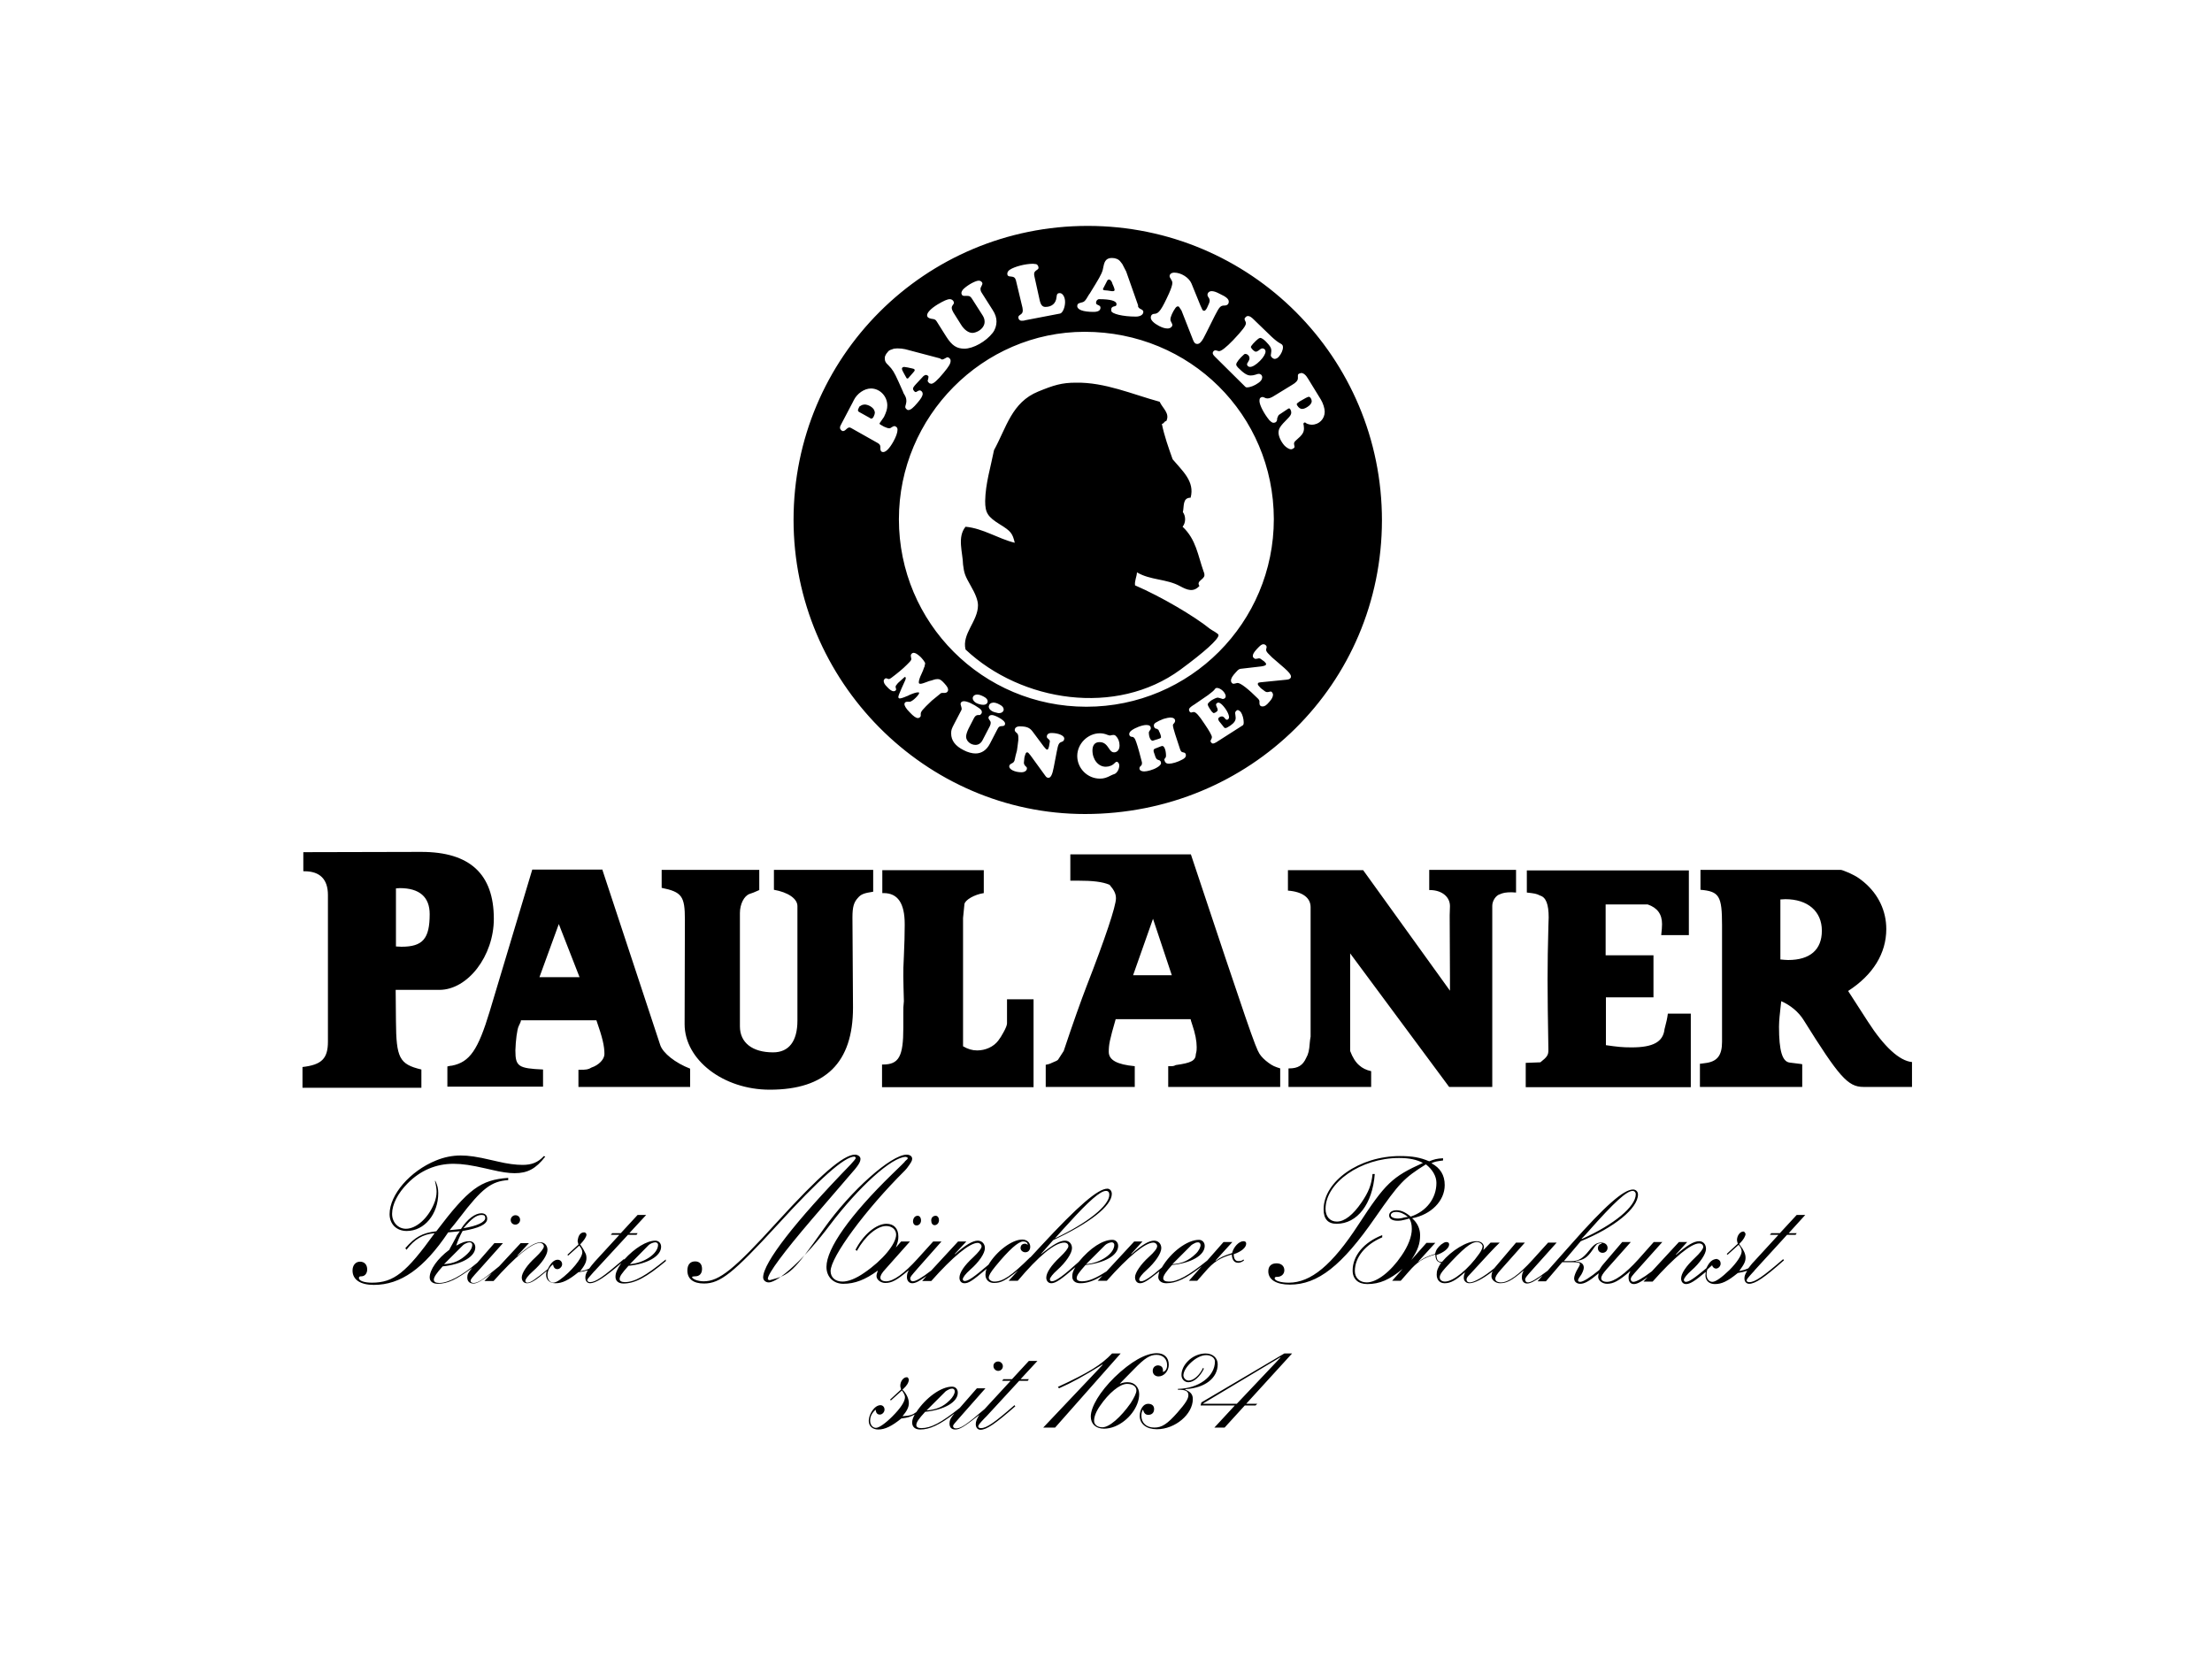 <?xml version="1.0" encoding="utf-8"?>
<!-- Generator: Adobe Illustrator 25.0.1, SVG Export Plug-In . SVG Version: 6.00 Build 0)  -->
<svg version="1.0" id="Layer_1" xmlns="http://www.w3.org/2000/svg" xmlns:xlink="http://www.w3.org/1999/xlink" x="0px" y="0px"
	 viewBox="0 0 800 600" style="enable-background:new 0 0 800 600;" xml:space="preserve">
<style type="text/css">
	.st0{fill-rule:evenodd;clip-rule:evenodd;}
</style>
<g>
	<path class="st0" d="M331.4,510.7c3.5-5.3,9-9.2,12.9-9.2c1.3,0,2.1,0.9,2.1,2.2c0,3.4-4.9,6.2-11.8,6.9c-2.4,2.6-3.2,3.8-3.2,4.8
		c0,0.7,0.6,1.1,1.8,1.1c3.5,0,7.1-1.9,13.9-7.3l6.2-7.1h3.1l-8.3,9.4c-3.1,3.5-3.4,3.8-3.4,4.3c0,0.5,0.4,0.8,1.1,0.8
		c1.7,0,3.7-1.3,10.3-7l9.4-10.2h-3.1l0.5-0.6h3.1l6.1-6.6h3.1l-6.1,6.6h3l-0.4,0.6h-3.1l-11.8,12.8c-0.2,0.2-0.3,0.3-0.4,0.4
		c-0.2,0.2-0.3,0.3-0.4,0.4c-1.7,1.8-2.2,2.4-2.2,2.9c0,0.4,0.4,0.6,1,0.6c2,0,4.9-2,12.1-8.3l0.3,0.4c-7.2,6.3-10.4,8.5-12.6,8.5
		c-1,0-1.7-0.8-1.7-2c0-1,0.3-1.8,1.3-3.4c-5.5,4.3-7.1,5.3-8.7,5.3c-1.4,0-2.1-0.8-2.1-2.2c0-1.1,0.4-2,1.8-3.6
		c-5.5,4.2-9,5.8-12.4,5.8c-1.8,0-2.9-0.9-2.9-2.5c0-0.9,0.2-1.5,0.9-2.9c-1.8,0.9-2.4,1.1-4.8,1.4c-3.5,2.8-5.9,4-8.4,4
		c-2,0-3.4-1.2-3.4-3.1c0-1.5,0.8-3.4,2.1-4.7c0.6-0.6,1.4-1,2.1-1c0.9,0,1.5,0.7,1.5,1.6c0,0.9-0.8,1.8-1.7,1.8
		c-0.9,0-1.4-0.6-1.5-1.7h-0.1c-1.3,1.2-1.9,2.4-1.9,3.9c0,1.5,0.9,2.6,2.1,2.6c1.1,0,3.4-1.6,5.9-4.1c3-3,4.6-5.4,4.6-7
		c0-0.6-0.4-1.5-1.1-2.4l-4,3.6l-0.3-0.3l4-3.7c-0.2-0.6-0.3-1-0.3-1.3c0-1.6,1.1-3.1,2.3-3.1c0.4,0,0.5,0.1,0.7,0.6l0.1,0.2l0,0.1
		c-0.1,1.1-0.7,2.1-2,3.3c-0.2,0.2-0.2,0.2-0.3,0.3c0.1,0.1,0.1,0.2,0.2,0.2c0,0,0.1,0.1,0.2,0.2c1.2,1.4,1.9,3,1.9,4.5
		c0,1.4-0.7,2.8-2.3,4.7C329.3,512,330,511.7,331.4,510.7L331.4,510.7L331.4,510.7z M617.1,458.7c1.1-2.3,2.1-3.3,3.9-3.4l0,0v0.1
		c0.8,0.1,1.3,0.8,1.3,1.6c0,0.9-0.8,1.8-1.7,1.8c-0.6,0-1.2-0.5-1.4-1.2l-1.7,1.5c-0.3,0.9-0.3,1.3-0.3,1.8c0,1.6,0.9,2.7,2.1,2.7
		c1.2,0,3.4-1.6,6.2-4.3c2.6-2.6,4.4-5.3,4.4-6.7c0-0.7-0.4-1.6-1.1-2.4l-4,3.6l-0.3-0.3l4-3.7c-0.2-0.7-0.3-1-0.3-1.3
		c0-1.6,1.1-3.1,2.3-3.1c0.3,0,0.4,0.1,0.7,0.6l0.1,0.2c0,0.9-0.8,2.2-2,3.4c-0.1,0.1-0.2,0.2-0.3,0.3c0.1,0.2,0.2,0.3,0.3,0.4
		l0.1,0.2c1.2,1.5,1.9,3,1.9,4.3c0,1.4-0.4,2.3-2.3,4.9c1.5-0.3,1.9-0.4,3.3-1c0.9-1.1,1.2-1.6,2-2.4l8.9-9.7h-3.1l0.5-0.6h3.1
		l6.1-6.6h3.1l-6,6.6h2.9l-0.4,0.6h-3.1l-11.7,12.8c-0.1,0.1-0.2,0.3-0.3,0.4c-0.2,0.2-0.3,0.3-0.3,0.3c-2,2.2-2.3,2.6-2.3,3
		c0,0.2,0.1,0.4,0.4,0.5c0.2,0.1,0.4,0.1,0.6,0.1c2,0,4.9-2,12.2-8.3l0.3,0.4c-7.1,6.3-10.4,8.5-12.6,8.5c-1,0-1.7-0.8-1.7-1.9
		c0-0.9,0.2-1.5,1-2.8c-1.4,0.4-1.7,0.5-3.4,0.8c-3.7,3-5.8,4-8.3,4c-2,0-3.4-1.2-3.4-3.1c0-0.3,0.1-0.7,0.1-1.3
		c-3.9,3.3-5.7,4.4-7.1,4.4c-1.1,0-1.8-0.8-1.8-2c0-1.8,1.7-4.4,5-7.5c1.8-1.7,3-3.2,3-3.9c0-0.8-0.6-1.3-1.5-1.3
		c-2.9,0-9,5-16.8,13.8h-3.3l1.5-1.6c-2.5,1.8-3.9,2.5-5,2.5c-1.2,0-1.9-0.9-1.9-2.3c0-0.9,0.1-1.4,0.6-2.2l-0.1-0.1
		c-4.1,3.5-6,4.5-8.3,4.5c-1.7,0-3.2-1.2-3.2-2.5c0-0.3,0.1-0.8,0.2-1.3c-3.6,3-5.2,3.8-6.7,3.8c-1.3,0-2.2-0.8-2.2-2
		c0-0.8,0.6-2.3,1.4-3.6c0.3-0.5,0.6-1,0.7-1.4l0-0.1c0-0.5-0.7-0.7-2.2-0.7H565l-5.9,6.9h-3l1.8-2.1c-2.8,2.1-4.5,2.9-5.6,2.9
		c-1.2,0-1.9-0.9-1.9-2.2c0-1,0.2-1.6,0.6-2.3l-0.1-0.1c-4.1,3.5-6,4.5-8.4,4.5c-1.6,0-3.1-1.2-3.1-2.5c0-0.5,0.1-1.1,0.4-1.8
		c-3.6,2.8-6.6,4.3-8.4,4.3c-1.1,0-2-0.8-2-1.9c0-0.8,0.1-1.1,0.4-2h-0.1c-3.1,2.8-5.1,3.9-7.2,3.9c-1.8,0-2.9-1.2-2.9-3.1
		c0-1.4,0.3-2.3,1.6-4.3c-1.5-0.3-2-1.1-2.1-3c-4.3,1.2-6.6,2.7-9.6,6.2l-2.9,3.3h-3.1l3.8-4.3c-4.7,3.9-8.3,5.5-12.8,5.5
		c-3.3,0-5.3-1.8-5.3-4.9c0-5.3,4-10.2,10.7-12.8v0.8c-6.1,2.6-9.9,7.2-9.9,12.2c0,2.4,1.7,4.1,4.3,4.1c3.6,0,8.6-3.8,12.6-9.7
		c2.4-3.5,3.7-6.9,3.7-9.6c0-1.7-0.3-2.8-0.9-3.8c-0.7,0.2-1.2,0.3-1.5,0.4c-1.1,0.3-1.8,0.4-2.8,0.4c-1.8,0-3-0.7-3-1.9
		c0-1.2,1.1-1.9,2.7-1.9c1.6,0,3.2,0.7,5.1,2.3c5.7-1.9,9.3-6.6,9.3-12.2c0-2.4-1.4-4.8-3.8-6.7c-8,5-9.6,6.7-18.3,19.2
		c-12.1,17.5-20.8,24.3-30.9,24.3c-4.9,0-7.8-1.8-7.8-4.8c0-1.9,1.1-2.9,3-2.9c1.7,0,2.8,1,2.8,2.5c0,1.4-1.1,2.4-2.6,2.4h-0.3
		c-0.3,0-0.6,0.2-0.6,0.5c0,0.9,2.2,1.6,5.1,1.6c8,0,15.7-6.4,25.2-21c9.7-14.9,12.2-17.3,23.3-22.3c-2.1-1.2-5-1.8-8.6-1.8
		c-13.8,0-26.6,8.9-26.6,18.4c0,2.8,1.6,4.6,4.1,4.6c2.8,0,5.9-2.5,8.9-6.9c2.6-3.8,3.6-6.4,4-10.3h0.8c-0.8,10.8-6.3,18-13.8,18
		c-3.1,0-4.7-1.7-4.7-5.2c0-10.2,13-19.3,27.6-19.3c4.5,0,7.3,0.5,10.6,1.9c1.7-0.7,2.8-1,5-1.1v0.8c-2.3,0.3-3,0.4-4.2,1
		c3.2,1.7,4.8,4.3,4.8,7.9c0,5.7-4.9,10.7-11.8,12c1.9,1.6,2.9,3.8,2.9,6.1c0,3.1-0.8,5.4-3.2,9l5.5-6.2h3.2l-6.1,6.7l0.1,0.1
		c1.7-1.3,2.8-1.8,5.9-2.8c0.3-1.4,1-2.4,2.2-3.4c0.7-0.5,1.3-0.9,1.8-0.9c0.8,0,1.1,0.3,1.1,0.9c0,1.3-1.9,2.9-4.6,3.8
		c0.1,1.9,0.6,2.5,2,2.5c3.5-4.2,9-7.5,12.4-7.5c1.6,0,2.6,0.7,2.8,2l-0.2,1.1h0.1l2.5-2.6h3.3c-2.3,2.2-4.2,4.3-11,11.7
		c-0.8,0.8-1,1.2-1,1.7c0,0.6,0.4,1,1.2,1c1.5,0,5.2-2.1,8.8-5.1l7.9-9.3h3.2l-8.8,9.9c-1.3,1.5-1.9,2.4-1.9,3.2
		c0,0.8,0.8,1.3,2.1,1.3c2.6,0,6.5-2.8,11.3-8.1l5.7-6.3h3.1l-8.6,9.6c-2.6,2.9-2.8,3.2-2.8,3.8c0,0.6,0.4,1,1,1
		c1.1,0,3.1-1.2,7.1-4.2l8.6-9.7c12.1-13.7,18.9-19.7,22.3-19.7c1,0,1.8,0.7,1.8,1.8c0,5-8.6,12-20.7,16.9l-6.1,7.2h2.7
		c2.5,0,4.1-0.9,6.4-3.8c1.8-2.3,2.8-2.9,4.4-2.9c1.4,0,2.3,0.8,2.3,1.9c0,1-0.8,1.8-1.8,1.8c-1,0-1.7-0.7-1.7-1.7
		c0-0.7,0.4-1.3,1-1.5l0.4-0.1c-0.1-0.2-0.1-0.2-0.4-0.2h-0.1c-1.3,0.2-1.4,0.4-2.8,2.4c-1.9,2.8-3.2,3.7-6.2,4.1v0.1
		c2.1,0.2,3,0.9,3,2.3c0,0.7-0.6,2.2-1.4,3.2c-0.4,0.5-0.6,1-0.7,1.3l0,0c0,0.4,0.3,0.6,0.8,0.6c1.1,0,3.6-1.6,6.9-4.3
		c0.6-0.9,0.7-1.2,1.3-1.9l7-8.2h3.1l-8.8,9.9c-1.3,1.5-1.9,2.4-1.9,3.2c0,0.8,0.8,1.3,2.1,1.3c2.6,0,6.6-2.9,11.3-8.1l5.6-6.3h3.1
		l-8.6,9.6c-2.5,2.8-2.8,3.1-2.8,3.9c0,0.5,0.4,0.9,0.9,0.9c1.1,0,3.4-1.3,6.7-3.8l9.8-10.6h3l-4.1,4.5l0.1,0.1
		c3.9-3.4,6.4-4.9,8.3-4.9c1.5,0,2.5,1.1,2.5,2.8c0,1.8-2.2,5.1-5.3,7.8c-1.6,1.4-2.7,2.8-2.7,3.4c0,0.4,0.3,0.7,0.7,0.7
		C610.8,463.6,612.4,462.6,617.1,458.7L617.1,458.7L617.1,458.7z M436.6,455.9l5.9-6.7h3.2l-6.1,6.7l0.1,0.1
		c1.7-1.3,2.8-1.8,5.9-2.8c0.5-2.2,2.5-4.3,4.1-4.3c0.7,0,1,0.3,1,0.9c0,1.4-1.8,2.9-4.5,3.8v0.1c0,1.5,0.6,2.4,1.6,2.4
		c0.9,0,1.4-0.1,1.9-0.6l0.2,0.4c-0.9,0.6-1.5,0.8-2.1,0.8c-1.4,0-2.2-1-2.3-3c-4.3,1.2-6.6,2.7-9.6,6.2l-2.9,3.3H430l4.6-5.2
		c-5.6,4.4-9.2,6.1-12.8,6.1c-1.7,0-2.9-0.9-2.9-2.3c0-0.4,0.2-1.3,0.4-2c-4.2,3.4-5.7,4.3-7,4.3c-1.1,0-1.8-0.9-1.8-2.2
		c0-1.6,2.1-4.7,5-7.3c2-1.8,3-3.1,3-3.9c0-0.7-0.6-1.3-1.4-1.3c-2.9,0-9,5-16.8,13.8h-3.3l1.7-1.8c-3.2,1.9-5.6,2.7-8,2.7
		c-1.8,0-2.9-0.9-2.9-2.4c0-1.2,0.2-1.8,1.1-3.4c-5.1,4.4-7.1,5.8-8.7,5.8c-1,0-1.8-0.8-1.8-2c0-1.8,1.7-4.4,5-7.5
		c1.8-1.7,3-3.2,3-3.9c0-0.8-0.6-1.3-1.5-1.3c-3.4,0-9.3,4.9-16.8,13.8h-3.3l3.4-3.7c-4.5,3.6-6.2,4.5-8.7,4.5c-1.9,0-3.1-1.2-3.1-3
		c0-0.5,0.1-1.3,0.4-2.1c-5.2,4.4-6.5,5.2-8,5.2c-1.1,0-1.8-0.8-1.8-2c0-1.8,1.7-4.4,5-7.4c1.9-1.8,3-3.2,3-3.9
		c0-0.7-0.7-1.3-1.4-1.3c-2.9,0-9,5-16.8,13.8h-3.3l1.6-1.8c-2.7,1.9-4,2.6-5.2,2.6c-1.1,0-1.9-0.9-1.9-2.2c0-1,0.2-1.7,0.6-2.3
		l-0.1-0.1c-4.1,3.5-6,4.5-8.3,4.5c-1.7,0-3.2-1.2-3.2-2.5c0-0.5,0.2-1.2,0.5-2c-4.5,3.3-8.3,4.8-12.5,4.8c-3.6,0-6.1-2.5-6.1-6.1
		c0-6.7,8.6-18.8,23.7-33.5l3.4-3.3c0.3-0.3,0.6-0.6,0.8-0.8c0.3-0.3,0.5-0.5,0.5-0.6c0.7-0.6,1-0.9,1-1.1c0-0.2-0.1-0.3-0.4-0.4
		l-0.3-0.1c-5,0-17,10.8-27.5,24.7c-8.6,11.5-18.5,20.7-22.1,20.7c-1.1,0-2-0.8-2-1.8c0-5.3,11.6-20.2,31.6-40.8
		c1-1.1,1.9-2.1,1.9-2.4c0-0.2-0.1-0.3-0.3-0.4l-0.2-0.1c-3.6,0-12.6,8-28.1,25c-15.7,17.1-20.4,20.9-26.3,20.9c-3.9,0-6-1.7-6-4.7
		c0-2.1,1-3.3,2.8-3.3c1.6,0,2.5,1,2.5,2.7c0,1.7-0.9,2.7-2.5,2.7h-0.3l-0.6,0.1l-0.2,0.1l0,0.1c0,0.3,0.6,0.7,1.3,1
		c0.8,0.3,1.9,0.5,2.9,0.5c5.6,0,11-4.3,26.6-21.5c15.3-16.8,23.9-24.3,28.1-24.3c1.1,0,2,0.7,2,1.5c0,1.2-0.7,2.4-4.1,6.2
		l-13.5,15.7c-10.1,11.8-15.9,19.6-15.9,21.5c0,0.3,0.2,0.4,0.7,0.5c7.3-1.9,8.4-2.9,19.6-18.7c9.7-13.7,24.3-26.7,29.9-26.7
		c1.2,0,2,0.6,2,1.5c0,0.7-0.4,1.4-1.9,3.4c-0.3,0.3-0.5,0.6-0.7,0.8l-0.1,0.1c-14.1,14-26.8,31.2-26.8,36.3c0,2.3,1.7,3.8,4.3,3.8
		c2.1,0,4.9-1.1,7.9-3.2c6.6-4.5,11.5-10.4,11.5-13.8c0-1.8-1.5-3.1-3.6-3.1c-3.3,0-7.6,3.6-10.6,9l-0.5-0.4
		c2.8-5.5,7.5-9.4,11.2-9.4c2.7,0,4.3,1.7,4.3,4.6c0,1.3-0.2,2.1-0.9,4l1.9-2.2h3.2l-8.8,9.9c-1.4,1.5-1.9,2.4-1.9,3.2
		c0,0.8,0.8,1.3,2.1,1.3c2.6,0,6.5-2.8,11.3-8.1l5.7-6.3h3l-8.5,9.6c-2.6,3-2.8,3.2-2.8,3.8c0,0.6,0.4,1,0.9,1
		c1.1,0,3.2-1.2,6.7-3.9l9.7-10.5h3l-4.2,4.5l0.1,0.1c3.7-3.3,6.4-4.9,8.2-4.9c1.5,0,2.6,1.1,2.6,2.7c0,1.9-2.1,5-5.3,7.8
		c-1.7,1.5-2.7,2.8-2.7,3.5c0,0.3,0.3,0.6,0.7,0.6c1.3,0,3.3-1.4,8.6-5.9c2.9-4.9,8.5-9.1,12.2-9.1c1.7,0,2.9,1.1,2.9,2.6
		c0,1.2-0.7,2-1.8,2c-0.9,0-1.7-0.7-1.7-1.5c0-1,0.6-1.6,1.6-1.6c0.4,0,0.6,0.1,0.9,0.4l0.1-0.1c-0.2-0.8-0.7-1.1-1.7-1.1
		c-1.7,0-5.1,3-10,9c-1.8,2.2-2.4,3.3-2.4,4.1c0,0.7,0.9,1.4,2,1.4c3.1,0,6.1-2,13-8.8v0.1l3.8-4.1c13.5-14.6,20.7-20.8,24.1-20.8
		c0.9,0,1.6,0.8,1.6,1.9c0,4.3-8,10.6-21.2,16.7l-4.4,5v0.1c4.5-3.6,6.8-4.9,8.7-4.9c1.4,0,2.5,1.1,2.5,2.7c0,1.9-2.2,5.1-5.3,7.9
		c-1.6,1.4-2.7,2.8-2.7,3.4c0,0.4,0.3,0.7,0.7,0.7c1.4,0,4.2-2,9.7-7c4.2-5.1,8.7-8,12.2-8c1.2,0,2.1,0.9,2.1,2.2
		c0,3.4-4.9,6.2-11.8,6.9c-2.5,2.8-3.2,3.8-3.2,4.8c0,0.7,0.7,1.1,1.9,1.1c2.4,0,4.8-1,8.9-3.6l10-10.8h3l-4.1,4.5l0.1,0.1
		c3.8-3.4,6.3-4.9,8.2-4.9c1.5,0,2.6,1.1,2.6,2.7c0,1.9-2.2,5.1-5.3,7.9c-1.6,1.4-2.7,2.8-2.7,3.4c0,0.4,0.3,0.7,0.7,0.7
		c1.2,0,3.6-1.6,7.5-5c3.3-5.6,9.2-10,13.4-10c1.2,0,2.1,0.9,2.1,2.2c0,3.4-4.9,6.2-11.8,6.9c-2.2,2.4-3.2,3.9-3.2,4.8
		c0,0.8,0.7,1.2,2,1.2C425.7,463.6,429.8,461.4,436.6,455.9L436.6,455.9L436.6,455.9z M225.8,455.5c3.7-4.1,8.1-6.8,11.2-6.8
		c1.2,0,2.1,0.9,2.1,2.2c0,3.4-4.9,6.2-11.8,6.9c-2.5,2.8-3.2,3.8-3.2,4.8c0,0.7,0.7,1.1,1.9,1.1c3.5,0,7.6-2.3,14.8-8.2v0.6
		c-6.9,5.8-11.2,8.1-15.3,8.1c-1.8,0-2.9-0.9-2.9-2.4c0-1.4,0.5-2.6,2.1-5c-6,5.2-9.3,7.3-11.3,7.3c-1,0-1.7-0.8-1.7-2
		c0-0.9,0.2-1.5,0.9-2.7c-1.3,0.4-1.7,0.5-3.4,0.7c-3.6,2.9-5.8,4-8.3,4c-2.1,0-3.4-1.2-3.4-3.1c0-0.3,0.1-0.8,0.2-1.3
		c-4,3.4-5.7,4.4-7.1,4.4c-1.1,0-1.9-0.8-1.9-2.1c0-1.6,1.9-4.5,5-7.3c1.8-1.7,3-3.2,3-3.9c0-0.7-0.7-1.3-1.4-1.3
		c-2.9,0-9,5-16.8,13.8h-3.3l2.6-2.8c-3.9,2.9-5.3,3.7-6.6,3.7c-1.4,0-2.2-0.8-2.2-2.2c0-1.1,0.3-1.7,1.8-3.5
		c-5.6,4.2-8.9,5.8-12.5,5.8c-1.8,0-2.9-0.9-2.9-2.3c0-2.8,2.8-6.8,7.1-10c0.2-0.4,0.2-0.5,0.4-0.8c0.6-1.1,1.3-2.3,1.9-3.5
		c0.3-0.7,0.6-1.2,0.8-1.4c0,0,0.2-0.2,0.4-0.6c0.1-0.1,0.2-0.2,0.3-0.4l-4.2,0.4c-8.8,13.1-17.2,19-26.9,19c-4.9,0-7.7-1.9-7.7-5.2
		c0-1.9,1.1-3.2,2.7-3.2c1.6,0,2.6,1.1,2.6,2.8c0,1.5-0.9,2.5-2.1,2.5h0l-0.2,0c-0.4,0-0.7,0.2-0.7,0.6c0,1,1.9,1.7,4.7,1.7
		c7.9,0,12.4-3.6,22.7-17.9c-4.3,0.4-7.2,2.1-10.2,6l-0.4-0.6c3.5-4,6.1-5.5,11.2-6.1c11.6-15.3,16-18.6,26-19.3v0.8
		c-6.1,0.4-9.5,3-17.5,13.5c-1.7,2.2-2.2,2.8-3.7,4.6l4.1-0.4c2.3-3.6,5.1-5.7,7.4-5.7c1.3,0,2.1,0.7,2.1,2c0,2-3,3.4-8.9,4.4
		c-1,1.8-1.8,3.7-2.3,5.3c2.4-1.3,3.3-1.6,4.8-1.6c1.2,0,2.1,0.9,2.1,2.2c0,3.4-4.9,6.2-11.8,6.9c-2.2,2.4-3.2,3.9-3.2,4.8
		c0,0.8,0.7,1.2,2,1.2c3.2,0,8.1-2.6,13.7-7.3l6.2-7.1h3.1l-8.3,9.3c-3.1,3.4-3.4,3.8-3.4,4.3c0,0.5,0.4,0.8,1.1,0.8
		c1.6,0,3.4-1.2,9.2-6l7.8-8.4h3l-4.2,4.5l0.1,0.1c3.9-3.4,6.4-4.9,8.3-4.9c1.5,0,2.5,1.2,2.5,2.7c0,1.9-2.1,5-5.3,7.8
		c-1.7,1.5-2.7,2.8-2.7,3.5c0,0.3,0.3,0.6,0.7,0.6c1.2,0,2.8-1.1,7.4-4.9c1.1-2.3,2.3-3.4,3.6-3.4c0.9,0,1.6,0.7,1.6,1.6
		c0,0.5-0.2,0.9-0.6,1.3c-0.3,0.3-0.7,0.5-1.1,0.5c-0.9,0-1.4-0.6-1.6-1.7c-1.3,0.9-2,2.3-2,3.9c0,1.5,0.9,2.7,2.1,2.7
		c0.5,0,1.5-0.4,2.3-1c4.2-3,8.2-7.9,8.2-10c0-0.7-0.3-1.4-1.1-2.4l-4,3.6l-0.3-0.3l4-3.7l-0.3-1.2c0.2-2.1,1-3.2,2.4-3.2
		c0.2,0,0.3,0.1,0.5,0.2c0.2,0.2,0.3,0.4,0.3,0.6c0,0.8-0.8,2-2.3,3.6c0.1,0.1,0.1,0.1,0.2,0.2c0.7,1,1.3,2,1.7,2.9
		c0.3,0.5,0.4,1.2,0.4,1.8c0,1.4-0.6,2.6-2.3,4.8c1.5-0.3,1.9-0.4,3.3-1c0.7-1,1-1.3,2-2.5l8.9-9.7h-3.1l0.5-0.6h3.1l6.1-6.6h3.1
		l-6.1,6.6h3l-0.4,0.6h-3.1l-11.8,12.8c-0.1,0.1-0.2,0.3-0.4,0.4c-2.2,2.5-2.5,2.8-2.5,3.2c0,0.4,0.4,0.7,1,0.7
		c2,0,4.6-1.8,12.2-8.3L225.8,455.5L225.8,455.5L225.8,455.5z M274.6,314.7v7.2c-1.8,0.8-2.5,1.1-3.5,1.4c-2,0.7-3.5,3.7-3.5,6.9v41
		c0,5.9,4.5,9.4,12,9.4c5.7,0,8.8-4,8.8-11.5v-41.4c0-2.7-3.4-5-8.5-5.9v-7.2h35.9v7.9c-3.3,0.5-4.4,0.9-5.5,2.2
		c-1.5,1.6-2,3.3-2,7.1l0.2,32.6c0,19.9-9.9,29.7-30.1,29.7c-16.8,0-30.8-10.8-30.8-23.7l0.1-37.8c0-8.5-1.1-10-8.4-11.5v-6.5H274.6
		L274.6,314.7L274.6,314.7z M355.8,314.7v8.3c-3.4,0.5-6.8,2.5-7,4l-0.5,5v21.3v25.1c1.7,1,3.3,1.5,5.1,1.5c3,0,5.9-1.3,7.6-3.5
		c0.7-0.9,1.3-1.9,1.9-3c0.9-1.6,1.3-2.7,1.3-3.3v-8.7h9.6v31.8H319V385l0.3,0c5.8,0,7.4-2.9,7.4-13.3l0-3l0-2.6c0-1.5,0-2.2,0.2-4
		c-0.1-3.9-0.2-7-0.2-9.1c0-2,0-3.8,0.2-7.2c0.2-4.4,0.3-8.1,0.3-11.1l0-0.5c0-7.5-2.5-11.2-7.6-11.2l-0.5,0v-8.3H355.8L355.8,314.7
		L355.8,314.7z M493,314.7l31.4,43.6l0-4.9l-0.1-21.5v-0.9l0.1-3.3c0-3.4-3-5.8-7.3-5.8h-0.2v-7.3h31.4v8.2l-1.6-0.1
		c-2,0-3.1,0.2-4.2,0.7c-1.5,0.4-2.8,2.4-2.8,4.2v65.5h-15.6l-35.8-48.3v35.3c0.9,2.4,2,4.1,3.3,5.2c1.1,1,2.5,1.7,4.3,2.1v5.7
		h-29.9v-6.7l0.3,0c3.1,0,4.9-1.1,6.1-3.8c0.8-1.4,1.1-2.7,1.3-5.5c0.1-0.7,0.1-1.3,0.2-1.6l0.1-0.6v-46.8c0-3.4-2.9-5.6-8.2-6v-7.4
		H493L493,314.7L493,314.7z M610.8,314.7v23.5h-10c0.2-2,0.3-2.7,0.3-4c0-3.6-1.7-5.9-5.2-7.1h-15.2v18.4H598v15.2h-17.2V378
		c4.2,0.6,5.9,0.8,9.3,0.8c7.8,0,11.4-2,11.9-6.6c0.7-2.6,1-4,1.2-5.6h8.3v26.6h-59.7v-8.8l5.3-0.2c2.4-1.9,2.9-2.6,2.9-4.4
		c-0.2-11.1-0.3-19.6-0.3-25.5c0-6.1,0.1-12.3,0.3-19.4l0.1-3.1c0-4.8-1-7.3-3.1-7.9c-1.3-0.7-2.1-0.8-4.8-1.1v-8H610.8L610.8,314.7
		L610.8,314.7z M143.1,358l0.1,11.3c0.1,13.3,1.2,15.6,9.2,17.5v6.6h-43v-7.5c6.9-0.8,9.2-3,9.2-9.2v-53c0-5.7-2.9-8.6-8.5-8.6h-0.4
		v-6.9l41.9-0.1l0.8,0c17.5,0,26.2,8,26.2,24.2c0,13.4-9.4,25.7-19.7,25.7H143.1L143.1,358L143.1,358z M217.9,314.7l20.9,63.3
		c1,2.9,5.4,6.4,10.8,8.5v6.6h-40.4v-6.2l0.5,0c2.3,0,3.1-0.1,4.2-0.8c2.7-0.9,4.7-3,4.7-4.9c0-2.9-0.7-5.9-2.9-12.2h-27.1l-0.2,0
		l0,0.1c0,0.3-0.3,1-0.8,2c-0.6,1.2-1.1,5.3-1.2,8.7l0,0.2c0,5.7,1.1,6.4,10,6.8v6.2h-34.6v-7.3c0.8-0.2,1.3-0.3,1.7-0.3
		c6.4-1.3,9.4-5.7,13.6-19.6l15.4-51.3H217.9L217.9,314.7L217.9,314.7z M430.7,309c20.7,62.2,23.3,69.7,24.8,72.1
		c0.7,1.1,1.8,2.2,3.3,3.3c1.5,1.1,2.3,1.4,4.2,2v6.7h-40.5v-7.5h0.2h0.9c0.6,0,1.1-0.1,1.6-0.4c5.7-0.8,7.2-1.6,7.3-4
		c0.3-1.2,0.3-1.6,0.3-2.5c0-2.2-0.5-4.9-1.7-8.4c-0.3-1-0.4-1.1-0.5-1.7h-27.1c-2.2,7.6-2.5,9.2-2.5,11.8c0,3,3,4.6,9.4,5.2v7.5
		h-32.2v-8c1-0.2,1.4-0.3,2.2-0.7c1.5-0.6,2.1-0.9,2.3-1.2l2-3.1c3.5-10.5,6.3-18.3,8.3-23.5c6.7-17.2,10.6-28.9,10.6-31.7
		c0-1.6-0.6-2.9-2.3-4.9c-2.6-1.1-6-1.5-11.7-1.5l-2.5,0V309H430.7L430.7,309L430.7,309z M668.4,358.4l7.1,11
		c5.9,9.2,11.5,14.3,16,14.7v9h-17.6c-5.6,0-8.8-3.7-21.6-24.2c-1.8-2.9-4.8-5.4-8.1-6.8l-0.6,5.6c-0.1,1.2-0.2,2.4-0.2,3.6
		c0,8.8,1.2,12.7,3.9,13l4,0.5l0.5,0.1v8.2h-37v-8.4l0.3,0l1.5-0.2c4.4-0.5,6.2-2.7,6.2-7.7v-42.1c0-10.7-1-12.3-7.8-12.9v-7.2h50.7
		c0.2,0,0.6,0.1,1.1,0.3c1.4,0.5,2.7,1.1,3.8,1.7c1.2,0.6,2.4,1.5,3.6,2.5c5.2,4.4,8,10.4,8,16.9
		C682.2,344.8,677.4,352.6,668.4,358.4L668.4,358.4L668.4,358.4z M392.4,294.4c-57.8,0-105.4-48-105.4-106.4
		c0-58.8,47.5-106.3,106.4-106.3c58.9,0,106.4,47.6,106.4,106.5C499.7,247.3,452.2,294.4,392.4,294.4L392.4,294.4L392.4,294.4z
		 M157.5,427.2c0.7,1.4,1,2.7,1,4.3c0,7.6-5,13.7-11.4,13.7c-3.7,0-6.2-2.5-6.2-6.1c0-7,7.4-15.6,16.8-19.4c2.9-1.2,5.9-1.8,8.9-1.8
		c2.9,0,5.8,0.4,11.3,1.7l2.2,0.5c3.4,0.8,6.4,1.2,8.9,1.2c3.3,0,5.6-0.9,7.7-3.2l0.5,0.2c-3.4,4.4-6.4,6-11.1,6
		c-2.1,0-4.8-0.4-8.2-1.2l-2.2-0.5c-5.2-1.2-8.5-1.7-11.7-1.7c-6.3,0-12,2.4-16.6,7.1c-3.5,3.5-5.6,7.6-5.6,11c0,3.1,2.2,5.4,5,5.4
		c3.7,0,7.9-3.7,10.1-8.9c0.7-1.6,1-3.2,1-4.5c0-0.9-0.2-2.3-0.6-3.9H157.5L157.5,427.2L157.5,427.2z M186.4,439.5
		c1,0,1.7,0.7,1.7,1.7c0,0.9-0.8,1.7-1.7,1.7c-1,0-1.7-0.7-1.7-1.7C184.7,440.3,185.5,439.5,186.4,439.5L186.4,439.5L186.4,439.5z
		 M331.9,439.7c0.7,0,1.2,0.7,1.2,1.7c0,1-0.7,1.8-1.6,1.8c-0.8,0-1.3-0.6-1.3-1.6C330.3,440.5,330.9,439.7,331.9,439.7L331.9,439.7
		L331.9,439.7z M338.4,439.7c0.7,0,1.2,0.7,1.2,1.6c0,1-0.7,1.8-1.6,1.8c-0.7,0-1.2-0.7-1.2-1.6
		C336.7,440.5,337.4,439.7,338.4,439.7L338.4,439.7L338.4,439.7z M361,492.4c0.9,0,1.7,0.8,1.7,1.7c0,1-0.8,1.7-1.7,1.7
		c-0.9,0-1.7-0.8-1.7-1.7C359.2,493.2,360,492.4,361,492.4L361,492.4L361,492.4z M398.8,493.6l-0.1-0.1c-6.8,4.2-11.1,6.6-15.7,8.6
		l-0.4-0.5c11.4-5.3,15.7-8,19.6-12.1h3.1l-23.7,26.8h-4.3L398.8,493.6L398.8,493.6L398.8,493.6z M420.6,495.4l0,0.8
		c1-0.3,1.5-1.2,1.5-2.5c0-2.2-1.5-3.7-3.8-3.7c-2.4,0-4.2,1.1-8.2,5.2l-5.1,5.2h0.2c1.1-0.4,1.6-0.5,2.7-0.5c2.4,0,4.1,1.8,4.1,4.3
		c0,4.6-3.9,9.7-8.8,11.7c-1.2,0.5-2.7,0.8-3.9,0.8c-3,0-4.8-1.7-4.8-4.4c0-3.5,3.3-9,8.6-14.2c5.8-5.6,11.2-8.7,15.3-8.7
		c2.7,0,4.3,1.6,4.3,4.2c0,2.2-1.7,4.2-3.7,4.2c-1.2,0-2.1-0.8-2.1-2c0-1.2,0.8-2,2-2C419.9,493.9,420.5,494.4,420.6,495.4
		L420.6,495.4L420.6,495.4z M435.4,495c-1.3,2.8-3.6,4.9-5.6,4.9c-1.4,0-2.5-1.1-2.5-2.6c0-1.7,0.8-3.5,2.3-5
		c1.7-1.8,4.2-2.8,6.4-2.8c2.6,0,4.4,1.6,4.4,3.9c0,5-4.6,8.6-11.7,9v0.2c1.9,0.8,2.7,1.7,2.7,3.4c0,5.5-6.4,10.9-13,10.9
		c-3.8,0-6.2-1.9-6.2-4.8c0-2.4,1.3-4.4,3-4.4c1.4,0,2.2,0.7,2.2,1.9c0,1.3-0.8,2.1-2.1,2.1c-1,0-1.6-0.6-1.9-1.9
		c-0.4,0.5-0.6,1.3-0.6,2.2c0,2.6,1.8,4.3,4.7,4.3c2.7,0,4.7-1.3,8.4-5.5c2.8-3.2,3.9-4.9,3.9-6.2c0-1.5-1-2-3.8-2v-0.3
		c7.5-0.1,13.4-4.5,13.4-9.9c0-1.3-1.4-2.3-3.1-2.3c-1.9,0-4,1.1-6,3.1c-1.5,1.5-2.3,3.1-2.3,4.2c0,1,0.9,1.9,1.9,1.9
		c1.8,0,4-2,5.2-4.6L435.4,495L435.4,495L435.4,495z M446.6,508.3h-12.4l0.3-1.1l30-17.7h2.8l-16.6,18.2h4l-0.6,0.6h-3.9l-7.3,8
		h-3.7L446.6,508.3L446.6,508.3L446.6,508.3z M143.2,321.3v21l2,0.1c7.7,0,10.2-2.9,10.2-11.8c0-6.2-3.7-9.4-10.8-9.4L143.2,321.3
		L143.2,321.3L143.2,321.3z M202.1,334.2l-7,19.2h14.5L202.1,334.2L202.1,334.2L202.1,334.2z M417,332.3l-7.2,20.4h14L417,332.3
		L417,332.3L417,332.3z M643.9,325.3V347c1.3,0.1,1.9,0.2,2.8,0.2c7.9,0,12.2-3.7,12.2-10.6c0-7-5.1-11.4-13.2-11.4L643.9,325.3
		L643.9,325.3L643.9,325.3z M392.3,120c-36.9,0-67.2,30.6-67.2,67.8c0,37.5,30.3,67.8,67.8,67.8c37.5,0,67.8-30.4,67.8-67.9
		C460.6,150,430.4,120,392.3,120L392.3,120L392.3,120z M327.5,245l0.1,0.3c0,0.1-0.1,0.4-0.2,0.7l-0.1,0.2l-1.3,2.9
		c-0.8,1.8-1.1,2.6-1.1,3c0,0.3,0.2,0.5,0.5,0.5c0.4,0,1.4-0.3,2.5-0.8c0.3-0.1,0.6-0.2,0.7-0.3l0.2-0.1l0.2-0.1
		c1.4-0.6,2.4-0.9,3-0.9c0.2,0,0.3,0,0.4,0.1l0,0.2c0,0.2-0.2,0.5-0.7,1.1c-0.7,0.8-1.5,1.5-2.3,1.9c-0.1,0.1-0.4,0.1-0.5,0.1
		l-0.4,0l-0.5,0c-0.2,0-0.4,0.1-0.6,0.2c-0.2,0.2-0.3,0.4-0.3,0.6c0,0.7,0.6,1.7,1.9,3c1.4,1.5,2.3,2.1,3,2.1c0.2,0,0.5-0.1,0.7-0.3
		c0.2-0.2,0.3-0.4,0.3-0.5l0-0.4l0-0.3c0-0.8,0.5-1.5,4-4.8l3.3-2.7c0.3-0.1,0.4-0.1,0.7-0.1l0.3,0l0.4,0c0.7,0,1.2-0.5,1.2-1.1
		c0-0.6-0.3-1.2-1.4-2.4c-1.1-1.2-1.6-1.5-2.4-1.5c-0.5,0-1.1,0.1-1.6,0.3l-0.3,0.1l-0.3,0.1l-0.4,0.1c-0.4,0.1-0.8,0.2-1.2,0.4
		c-1,0.4-2,0.7-2.3,0.7c-0.6,0-0.7-0.1-0.7-0.6c0-0.6,0.4-1.8,0.9-2.8c0.5-1.1,0.8-1.8,0.9-2.2l0.1-0.3l0.1-0.1l0.1-0.4
		c0.1-0.6,0.2-0.9,0.2-1l-0.1-0.3c-0.3-0.5-0.7-1.1-1.1-1.5c-0.2-0.3-0.5-0.5-0.8-0.8c-0.9-0.8-1.6-1.2-2.2-1.2c-0.5,0-1,0.5-1,1
		l0.1,0.7l0.1,0.5c0,0.5-0.3,0.8-1.7,2.2c-1.4,1.4-3.2,2.9-5.6,4.7c-0.4,0.3-0.7,0.4-0.9,0.4c-0.1,0-0.3-0.1-0.6-0.2
		c-0.2-0.1-0.3-0.1-0.4-0.1c-0.2,0-0.3,0.1-0.5,0.3c-0.2,0.2-0.3,0.4-0.3,0.6c0,0.7,0.3,1.3,1.2,2.2c1,1.1,1.8,1.6,2.4,1.6
		c0.2,0,0.5-0.1,0.6-0.2c0.2-0.1,0.3-0.3,0.3-0.5l-0.1-0.4l-0.1-0.5c0-0.3,0.2-0.6,0.8-1.3l0.2-0.2l0,0l2-1.8l0.1-0.1
		c0.1-0.1,0.3-0.2,0.4-0.2L327.5,245L327.5,245L327.5,245z M347.6,257l-2.4,4.6c-1.1,2.1-1.2,2.4-1.2,3.7c0,2.5,1.5,4.5,4.5,6
		c1.5,0.8,3.1,1.2,4.3,1.2c2.2,0,4-1.2,5.2-3.5l2.8-5.4c0.4-0.8,0.8-1,1.6-1c0.8,0,1.1-0.3,1.1-0.9c0-0.6-0.8-1.4-2.3-2.2
		c-1.1-0.6-2-0.9-2.5-0.9c-0.7,0-1.2,0.4-1.2,1.1c0,0.1,0.1,0.3,0.3,0.6c0.3,0.4,0.5,0.7,0.5,1.1c0,0.4-0.1,0.8-0.3,1.2l-2.6,5
		c-0.6,1.2-1.5,1.8-2.6,1.8c-1.8,0-3.4-1.4-3.4-3c0-0.7,0.4-1.9,0.9-2.9l1.9-3.7c0.4-0.8,0.9-1.2,1.5-1.2l0.3,0l0.3,0
		c0.2,0,0.4-0.2,0.7-0.6c0.1-0.2,0.1-0.4,0.1-0.5c0-0.5-0.3-0.9-1-1.4c-2.1-1.5-4.3-2.5-5.5-2.5c-0.7,0-1.2,0.4-1.2,1
		c0,0.2,0.1,0.4,0.2,0.8c0.1,0.4,0.2,0.7,0.2,0.9C347.8,256.4,347.8,256.7,347.6,257L347.6,257L347.6,257z M351.8,252.4l0,0.2
		c0,0.5,0.5,1.2,1.2,1.6c0.7,0.4,1.8,0.7,2.6,0.7c1,0,1.6-0.5,1.6-1.3c0-0.6-0.5-1.2-1.5-1.7c-1-0.5-1.6-0.7-2.3-0.7
		C352.5,251.2,351.9,251.7,351.8,252.4L351.8,252.4L351.8,252.4z M357.6,255.5l0,0.1c0,0.6,0.5,1.2,1.2,1.6c0.5,0.3,1.3,0.5,2.2,0.7
		l0.4,0c0.9,0,1.6-0.6,1.6-1.3c0-0.7-0.5-1.3-1.5-1.8c-0.9-0.5-1.6-0.7-2.3-0.7C358.2,254.2,357.7,254.7,357.6,255.5L357.6,255.5
		L357.6,255.5z M379.4,269.9c-0.3,1.1-0.4,1.2-0.7,1.2c-0.3,0-0.6-0.4-1.2-1.1l-4.1-5.5c-1-1.3-2.1-1.8-4.6-1.8
		c-1.1,0-1.8,0.5-1.8,1.3c0,0.4,0.1,0.5,0.5,0.9c0.7,0.5,0.8,0.9,0.8,2.1l0,0.6c-0.2,1.8-0.4,3-0.5,3.8l-0.1,0.4
		c-0.2,0.7-0.5,1.8-0.8,3.3c-0.3,0.6-0.4,0.7-1,1c-0.6,0.3-0.9,0.6-0.9,1.1c0,1.1,2.1,2.1,4.4,2.1c1.2,0,2-0.6,2-1.4
		c0-0.3-0.1-0.5-0.4-0.7c-0.5-0.5-0.6-0.7-0.7-1.3l0.2-2c0.4-1.4,0.5-1.8,1-1.8c0.3,0,0.5,0.2,1.2,1.1l5.3,7.3
		c0.4,0.6,0.7,0.8,1.2,0.8c0.8,0,1.4-1.1,1.9-3.8l1.1-5.7c0.5-2.7,0.8-3.2,1.8-3.5c0.6-0.2,0.9-0.6,0.9-1.2c0-1.1-2.2-2-4.6-2
		c-1.1,0-1.7,0.5-1.7,1.3c0,0.3,0.1,0.5,0.5,0.8c0.4,0.4,0.5,0.4,0.6,0.9L379.4,269.9L379.4,269.9L379.4,269.9z M401.5,266l-0.1,0
		l0,0c-0.2,0-0.4-0.1-0.8-0.2c-0.9-0.4-1.9-0.6-2.8-0.6c-4.4,0-8.2,3.8-8.2,8.2c0,4.5,3.7,8.2,8.2,8.2c1.4,0,2.4-0.3,4.1-1.2
		c0.6-0.3,0.7-0.3,1-0.4c1-0.3,1.9-1.7,1.9-3.2c0-0.7-0.5-1.3-0.9-1.3c-0.2,0-0.4,0.1-0.7,0.4c-0.8,0.9-2,1.4-3.3,1.4
		c-2.7,0-4.8-2.6-4.8-5.9c0-1.9,0.9-3,2.5-3c1.4,0,2.3,0.5,3.4,2.2c0.7,1.1,1.2,1.5,1.9,1.5c1.2,0,2-1,2-2.5c0-1.4-0.5-2.6-1.3-3.4
		c-0.3-0.3-0.6-0.4-0.9-0.4C402.3,265.8,401.9,265.9,401.5,266L401.5,266L401.5,266z M421.3,275.4c0.3,0.6,0.7,0.8,1.5,0.8
		c1.1,0,3.2-0.6,4.8-1.5c0.8-0.4,1.3-0.9,1.3-1.5c0-0.7-0.3-1-1-1.1c-0.6-0.1-0.8-0.3-1.1-1.1l-1.8-5.5c-0.5-1.5-0.8-2.8-0.8-3.2
		c0-0.2,0.1-0.4,0.2-0.5l0.2-0.2c0.2-0.2,0.4-0.6,0.4-0.9c0-0.8-0.7-1.2-1.8-1.2c-0.4,0-1.4,0.2-2.4,0.5c-1.1,0.4-2.1,0.9-2.9,1.4
		c-0.4,0.3-0.6,0.6-0.6,1c0,0.7,0.5,1.2,1.1,1.2h0.1l0.1,0.1c0.1,0.1,0.2,0.2,0.3,0.2c0.1,0.1,0.2,0.2,0.2,0.4
		c0.5,0.9,0.8,1.9,0.8,2.3c0,0.3-0.2,0.4-1.1,0.7l-1,0.3l-0.3,0.1l-0.6,0.2l0,0c-0.8,0-1.4-1.4-1.4-2.9c0-0.2,0-0.3,0.1-0.4l0.1-0.2
		c0.4-0.5,0.5-0.7,0.5-1c0-0.8-0.5-1.2-1.6-1.2c-1.5,0-4.1,1-5.4,2c-0.5,0.4-0.8,0.8-0.8,1.3c0,0.6,0.4,1,1.1,1l0.4,0.1l0.4,0.4
		c0.3,0.3,0.9,2,1.7,4.9l1,3.8l0,0.4c0,0.4-0.1,0.6-0.5,1c-0.3,0.2-0.4,0.5-0.4,0.8c0,0.7,0.7,1.1,1.7,1.1c1.1,0,3.3-0.6,4.6-1.4
		c0.9-0.5,1.5-1.1,1.5-1.6c0-0.6-0.3-1-0.8-1.1c-0.8-0.2-1.1-0.6-1.5-2c-0.4-1-0.4-1.2-0.4-1.5c0-0.2,0.2-0.5,0.4-0.6
		c0.2-0.1,1-0.4,2.3-0.9l0.4-0.1l0.1,0c0.7,0,1.3,1.6,1.3,3.5c0,0.4-0.1,0.7-0.4,1c-0.2,0.2-0.2,0.3-0.2,0.5L421.3,275.4
		L421.3,275.4L421.3,275.4z M449.5,262.3c0.2-0.2,0.3-0.4,0.3-1.1c0-1.1-0.4-2.7-1-3.6c-0.3-0.4-0.8-0.8-1.2-0.8
		c-0.1,0-0.3,0.1-0.4,0.2c-0.1,0.1-0.2,0.2-0.3,0.3c-0.1,0.1-0.2,0.4-0.2,0.6l0.1,0.7l0.1,1c0,1-0.5,1.8-1.9,2.8
		c-0.7,0.5-1.5,0.9-1.7,0.9l-0.2,0l-0.3-0.1l-1.6-2c-0.4-0.4-0.6-0.9-0.6-1.2c0-0.2,0.1-0.4,0.4-0.6c0.3-0.2,0.6-0.3,0.9-0.3
		c0.4,0,0.7,0.2,1.1,0.7c0.4,0.5,0.5,0.5,0.8,0.5c0.4,0,0.7-0.5,0.7-0.9c0-1.1-1.1-3.1-2.5-4.5c-0.5-0.5-1-0.8-1.4-0.8
		c-0.2,0-0.5,0.2-0.7,0.4c-0.1,0.1-0.1,0.3-0.1,0.4c0,0.1,0.1,0.5,0.3,0.9c0.2,0.3,0.3,0.7,0.3,1c0,0.2-0.2,0.4-0.4,0.6
		c-0.4,0.3-0.8,0.5-1,0.5c-0.2,0-0.4-0.2-0.8-0.6c-1.2-1.7-1.4-2.2-1.4-2.6c0-0.3,0.5-0.8,1.3-1.4c1-0.6,1.9-1,2.3-1
		c0.2,0,0.8,0.2,1.2,0.3c0.3,0.1,0.5,0.2,0.6,0.2c0.6,0,1.1-0.4,1.1-1c0-0.5-0.4-1.3-1-1.9c-0.6-0.6-1.5-1.1-2.1-1.1
		c-0.4,0-0.6,0.1-0.8,0.4c-0.3,0.5-1.3,1.3-2.5,2.2l-5.1,3.5l-0.2,0.1c-1.2,0.8-1.6,1.2-1.6,1.7c0,0.1,0.1,0.4,0.2,0.6
		c0.1,0.2,0.4,0.4,0.6,0.4l0.4-0.1l0.5-0.1c0.8,0,1.9,1.2,4,4.4c1.7,2.5,2.6,4.1,2.6,4.7c0,0.2-0.1,0.6-0.3,0.9
		c-0.1,0.2-0.2,0.4-0.2,0.5c0,0.1,0.1,0.3,0.2,0.5c0.3,0.3,0.4,0.4,0.7,0.4c0.3,0,0.7-0.2,1.1-0.4L449.5,262.3L449.5,262.3
		L449.5,262.3z M457.2,239.2c0.5,0.5,0.7,0.7,0.7,1c0,0.4-0.5,0.6-1.6,0.8l-6.9,0.8c-1.3,0.1-1.4,0.2-2.4,1.3
		c-1.3,1.4-1.8,2.2-1.8,3.1c0,0.6,0.5,1.1,0.9,1.1c0.1,0,0.4-0.1,0.6-0.1c0.4-0.1,0.7-0.2,0.9-0.2c1.1,0,3.9,2.2,7.5,5.8
		c0.3,0.4,0.4,0.6,0.4,0.8l0,0.5l0,0.3c0,0.7,0.4,1.1,1.1,1.1c0.8,0,1.4-0.4,2.5-1.7c0.9-1,1.3-1.8,1.3-2.6c0-0.3-0.2-0.6-0.4-0.9
		c-0.2-0.2-0.3-0.2-0.5-0.2l-0.5,0.1c-0.3,0.1-0.5,0.1-0.7,0.1c-0.2,0-0.3,0-0.7-0.2l-1.6-1.2c-0.8-0.8-1.1-1.2-1.1-1.5
		c0-0.5,0.3-0.6,1.6-0.7l9-0.9c0.9-0.1,1.4-0.5,1.4-1.1c0-0.7-0.7-1.6-2.4-3.1l-4.4-3.8l-0.1-0.1l-0.1-0.1l-1.2-1.2
		c-0.5-0.5-0.8-1-0.8-1.4l0.1-0.5l0.1-0.5c0-0.2-0.1-0.5-0.4-0.7c-0.3-0.2-0.4-0.3-0.7-0.3c-0.7,0-1.1,0.3-2.5,1.8
		c-1,1.1-1.4,1.8-1.4,2.4c0,0.3,0.1,0.6,0.4,0.8c0.2,0.2,0.4,0.3,0.6,0.3c0.1,0,0.4-0.1,0.7-0.1c0.3-0.1,0.5-0.1,0.6-0.1l0.4,0.1
		L457.2,239.2L457.2,239.2L457.2,239.2z M319.7,150.8c0.9-1.9,1.2-2.9,1.2-4.2c0-3.3-2.7-6.1-5.9-6.1c-2.4,0-5,1.8-6.2,4.2l-0.4,0.8
		l-4.1,7.8c-0.4,0.7-0.5,1-0.5,1.4c0,0.6,0.6,1.2,1.1,1.2c0.3,0,0.7-0.2,1.1-0.6c0.5-0.5,0.9-0.7,1.2-0.7c0.2,0,0.5,0.1,0.8,0.3
		l9.4,5.3c0.7,0.4,1,0.8,1,1.5l0,0.4l0,0.2c0,0.8,0.4,1.2,1,1.2c1,0,2.3-1.3,3.7-3.8c1-1.8,1.5-3.3,1.5-4.3c0-0.5-0.2-0.9-0.6-1.1
		c-0.2-0.1-0.3-0.2-0.5-0.2c-0.2,0-0.5,0.1-0.8,0.3c-0.6,0.4-0.8,0.5-1.1,0.5c-0.4,0-1.3-0.3-1.9-0.6l-1.4-0.8
		c-0.1-0.1-0.2-0.2-0.2-0.4C318.3,152.8,318.9,151.9,319.7,150.8L319.7,150.8L319.7,150.8z M339.9,129.6l-12.5-3.3
		c-0.9-0.2-1.8-0.3-2.9-0.3l-1.2,0.1l-1.4,0.5c-0.2,0.1-0.6,0.3-0.9,0.8c-0.4,0.4-0.7,0.9-0.9,1.4c-0.1,0.3-0.1,0.6-0.1,0.9
		c0,0.9,0.3,1.5,1.3,2.4c1.5,1.5,2.1,2.5,3.6,5.8l1.7,3.8l0.1,0.3c0,0.1,0.2,0.4,0.5,0.9c0.5,0.9,0.6,1.4,0.6,2.3
		c0,0.3-0.1,0.6-0.2,1.1c-0.1,0.3-0.2,0.7-0.2,0.9c0,0.3,0.2,0.6,0.6,0.9c0.2,0.2,0.3,0.2,0.5,0.2c0.8,0,1.8-0.8,3.3-2.6
		c1.3-1.5,1.9-2.5,1.9-3.3c0-0.6-0.5-1.2-1.1-1.2c-0.2,0-0.5,0.1-0.8,0.3c-0.3,0.2-0.5,0.3-0.6,0.3c-0.2,0-0.5-0.2-0.7-0.5
		c-0.2-0.2-0.3-0.5-0.3-0.7c0-0.2,0.1-0.4,0.2-0.6c0.2-0.3,0.5-0.7,0.8-1c1.8-1.9,2.7-2.9,2.8-3c0.3-0.2,0.6-0.4,0.9-0.4
		c0.2,0,0.5,0.1,0.7,0.3c0.2,0.2,0.2,0.2,0.2,0.4v0l-0.1,0.7c-0.1,0.3-0.2,0.6-0.2,0.7c0,0.2,0.2,0.5,0.4,0.7
		c0.2,0.2,0.3,0.3,0.5,0.3l0.4,0.1c0.8,0,2.2-1.2,4.5-4c1.9-2.3,2.5-3.3,2.5-4.3c0-0.4-0.1-0.7-0.5-1c-0.2-0.2-0.4-0.3-0.6-0.3
		c-0.2,0-0.4,0.1-0.7,0.3c-0.5,0.3-1,0.5-1.1,0.5l0,0l-0.3,0L339.9,129.6L339.9,129.6L339.9,129.6z M338.8,116.3l3.4,5.4
		c2.1,3.3,3.8,4.4,6.6,4.4c3.2,0,7.8-2.6,10.2-5.7c0.9-1.1,1.4-2.7,1.4-4.1c0-1.3-0.4-2.7-1.4-4.2l-4-6.3c-0.3-0.5-0.4-0.9-0.4-1.3
		c0-0.3,0.1-0.6,0.4-1.1c0.2-0.4,0.3-0.7,0.3-0.8c0-0.6-0.6-1.1-1.3-1.1c-1.1,0-3.6,1.3-5.3,2.8c-0.6,0.5-1,1.2-1,1.7
		c0,0.2,0.1,0.4,0.2,0.6c0.1,0.2,0.2,0.3,0.3,0.3l0.3,0.1l0.8,0l0.5,0c0.9,0,1.3,0.3,1.9,1.3l3.7,5.8c0.5,0.8,0.7,1.5,0.7,2.3
		c0,1.2-0.8,2.5-2.2,3.3c-0.7,0.4-1.6,0.7-2.2,0.7c-1.4,0-3-1.1-4.2-3.1l-2.7-4.3c-0.3-0.5-0.6-1.2-0.6-1.7c0-0.3,0.1-0.6,0.4-1
		c0.2-0.3,0.4-0.5,0.4-0.7c0-0.8-0.7-1.4-1.5-1.4c-0.9,0-2.2,0.6-4.4,1.9c-2.3,1.4-3.8,2.9-3.8,3.9c0,0.7,0.5,1.1,1.6,1.3
		C338,115.4,338.4,115.6,338.8,116.3L338.8,116.3L338.8,116.3z M370.9,115.8l12.5-2.4c0.9-0.2,1.8-2.2,1.8-4.2
		c0-1.8-0.9-3.2-1.9-3.2c-0.8,0-1.1,0.3-1.2,1.5c-0.2,2.2-1.7,3.5-4,3.5c-1.1,0-1.7-0.7-2.1-2.5l-1.9-8.6l-0.1-0.7
		c0-0.7,0.2-1,0.9-1.5c0.5-0.3,0.7-0.6,0.7-0.8c0-0.8-0.5-1.4-1.1-1.4l-0.9-0.1c-2.8,0-6.6,1-8.3,2.1c-0.7,0.4-1,1-1,1.5
		c0,0.7,0.4,1,1.3,1c1.1,0.1,1.5,0.4,1.8,1.3l2.4,10l0.1,0.9c0,0.8-0.2,1.2-1,1.7c-0.5,0.3-0.6,0.6-0.6,0.9c0,0.7,0.5,1.2,1.2,1.2
		C369.8,116,370.3,116,370.9,115.8L370.9,115.8L370.9,115.8z M411.6,110.4l-4.3-12.2l-1.4-2.7l-0.7-0.9c-0.6-0.8-1.7-1.3-3-1.3
		c-1.9,0-2.7,0.9-3.1,3c-0.3,1.9-0.8,3-2.8,6.3l-2.2,3.6l-0.1,0.1c-0.1,0.1-0.1,0.2-0.2,0.3c-1.4,2.4-1.6,2.6-3,2.9
		c-0.9,0.2-1.2,0.5-1.2,1.2c0,1.3,2.1,2.1,5.9,2.1c1.6,0,2.5-0.5,2.5-1.5c0-0.5-0.2-0.7-0.9-1c-0.5-0.2-0.7-0.4-0.7-0.8
		c0-0.7,0.5-1.3,1.1-1.3c4.1,0,6.3,0.6,6.3,1.8c0,0.5-0.2,0.7-0.8,0.8c-0.7,0.1-1.1,0.5-1.1,1l0,0.6c0.1,1.1,4.2,2.1,8.9,2.1
		c1.6,0,2.7-0.7,2.7-1.7c0-0.4-0.2-0.6-0.7-0.9c-0.7-0.3-1-0.6-1.2-1L411.6,110.4L411.6,110.4L411.6,110.4z M427.3,112.3l4.2,10.7
		c0.4,1,0.8,1.4,1.5,1.4c1,0,1.8-1,3.2-3.9l3.2-6.4c1.6-3.1,2-3.6,3.4-3.6c1,0,1.6-0.5,1.6-1.4c0-0.9-0.8-1.7-3.2-2.8
		c-1.5-0.8-2.3-1-3-1c-0.9,0-1.5,0.6-1.5,1.4c0,0.2,0.1,0.5,0.4,0.9c0.3,0.4,0.4,0.8,0.4,1.1c0,0.5-0.3,1.3-0.9,2.5
		c-0.3,0.7-0.8,1.2-1,1.2c-0.4,0-0.6-0.1-0.8-0.5l-0.5-1.1l-0.1-0.2l-3.3-8.1c-0.9-2.1-3.7-3.9-6.2-3.9c-1,0-1.7,0.5-1.7,1.3
		c0,0.2,0.1,0.5,0.4,0.9c0.4,0.6,0.6,1.1,0.6,1.5c0,0.7-0.4,2-1.2,3.8c-2.7,5.9-3.7,7.3-5.2,7.4c-0.9,0-1.4,0.5-1.4,1.4
		c0,0.9,1.1,2,3,3c1.2,0.6,2.1,0.9,3.1,0.9c0.9,0,1.7-0.6,1.7-1.3c0-0.2-0.1-0.4-0.3-0.8c-0.3-0.5-0.4-0.8-0.4-1.2
		c0-0.9,0.8-2.7,1.8-4.1c0.3-0.4,0.6-0.6,0.9-0.6c0.2,0,0.4,0.1,0.5,0.3l0.2,0.3L427.3,112.3L427.3,112.3L427.3,112.3z M450.4,139.9
		c0.2,0.2,0.3,0.2,0.6,0.2c1.1,0,2.7-0.6,4.1-1.6c0.9-0.6,1.4-1.3,1.4-2.1c0-0.3-0.1-0.5-0.3-0.8c-0.2-0.2-0.6-0.4-0.9-0.4
		c-0.3,0-0.7,0.1-1.2,0.3c-0.6,0.2-1.2,0.3-1.8,0.3c-1.3,0-2.5-0.8-4.6-2.9c-0.4-0.5-0.6-0.7-0.6-1.1c0-0.7,1.3-2.3,2.8-3.6
		c0.2-0.2,0.4-0.2,0.6-0.2c0.5,0,1.1,0.5,1.3,1l0.1,0.6c0,0.4-0.2,0.8-0.5,1.3c-0.3,0.4-0.4,0.7-0.4,0.8c0,0.6,0.5,1,1.1,1
		c0.9,0,2.2-0.8,3.6-2.2c1.3-1.3,2-2.6,2-3.4c0-0.6-0.5-1.1-1.1-1.1c-0.3,0-0.6,0.1-1.2,0.6c-0.5,0.4-1,0.6-1.2,0.6
		c-0.3,0-0.9-0.4-1.4-1c-0.2-0.3-0.4-0.5-0.4-0.7c0-0.2,0.2-0.5,0.8-1.2c0.7-0.8,1.4-1.4,1.9-1.8c0.2-0.1,0.5-0.3,0.7-0.3
		c0.4,0,1.2,0.5,2,1.3c0.7,0.7,1.3,1.4,1.7,2.1c0.2,0.4,0.3,0.8,0.3,1.3l-0.1,0.9l-0.1,0.7c0,0.3,0.2,0.6,0.5,0.9
		c0.3,0.2,0.6,0.4,0.9,0.4c0.5,0,1.1-0.3,1.5-0.8c0.9-1,1.5-2.4,1.5-3.4c0-0.6-0.2-1-0.8-1.3c-1.1-0.6-1.9-1.2-3.4-2.6l-5.8-5.6
		c-0.1-0.1-0.2-0.2-0.3-0.3c-1.1-1.1-1.7-1.5-2.3-1.5c-0.4,0-0.6,0.1-0.9,0.4c-0.3,0.3-0.4,0.5-0.4,0.7c0,0.1,0.1,0.3,0.2,0.6
		c0.2,0.3,0.3,0.6,0.3,0.9c0,0.9-1.2,2.5-4.6,6.1c-2.5,2.6-4.3,4-5.1,4c-0.2,0-0.5-0.1-0.8-0.2c-0.3-0.1-0.5-0.1-0.6-0.1
		c-0.2,0-0.4,0.1-0.6,0.3c-0.2,0.2-0.3,0.4-0.3,0.7c0,0.4,0.3,0.8,0.9,1.4L450.4,139.9L450.4,139.9L450.4,139.9z M462.6,150l3.3-2.2
		l0.3-0.1c0.2,0,0.3,0.1,0.5,0.4c0.2,0.4,0.3,0.7,0.3,1.1c0,0.7-0.4,1.3-1.3,2.2c-2.7,2.7-3.3,3.6-3.3,5.1c0,1.3,0.9,3.3,2.2,4.7
		c0.7,0.7,1.7,1.3,2.3,1.3c0.4,0,0.9-0.3,1.2-0.6l0.1-0.3l-0.1-0.5l-0.1-0.6c0-0.5,0.2-0.8,0.9-1.4c2.1-1.8,2.7-2.7,2.7-4.2
		l-0.1-1.1l-0.1-0.4c0-0.4,0.2-0.6,0.5-0.6c0.2,0,0.2,0,0.4,0.2c0.4,0.3,1.4,0.6,2.1,0.6c2.7,0,4.7-2.1,4.7-4.7
		c0-1.2-0.6-3.1-1.4-4.4l-4.6-7.5c-0.8-1.4-1.7-2.1-2.5-2.1c-0.1,0-0.4,0.1-0.7,0.2c-0.2,0.1-0.3,0.2-0.4,0.3
		c-0.1,0.1-0.1,0.3-0.1,0.5l0,0.4l0,0.5c0,0.8-0.7,1.6-2.1,2.4l-6.7,4.1c-0.8,0.5-1.6,0.8-2.2,0.8c-0.4,0-0.7-0.1-1.1-0.3
		c-0.3-0.2-0.5-0.2-0.7-0.2l-0.2,0l-0.3,0.1l-0.4,0.3c-0.1,0.1-0.2,0.5-0.2,1c0,1.5,1.7,4.7,3.6,7c0.4,0.4,0.9,0.8,1.3,0.9l0.2,0
		c0.8,0,1.3-0.5,1.3-1.4v-0.2C462.2,150.6,462.3,150.2,462.6,150L462.6,150L462.6,150z M167.6,444.2c4.9-0.8,7.9-2.2,7.9-3.7
		c0-0.8-0.4-1.1-1.3-1.1C172.3,439.4,170.6,440.7,167.6,444.2L167.6,444.2L167.6,444.2z M160.6,457.2c3.5-0.2,5.9-1.3,8.4-3.7
		c1.1-1,1.8-2.3,1.8-3.3c0-0.5-0.4-0.9-0.9-0.9c-0.3,0-0.9,0.1-1.2,0.3c-0.5,0.2-0.9,0.4-1.2,0.7L160.6,457.2L160.6,457.2
		L160.6,457.2z M227.8,457.2c5.2-0.4,10.2-3.8,10.2-7c0-0.5-0.4-0.9-1-0.9c-0.7,0-1.9,0.5-2.4,1L227.8,457.2L227.8,457.2
		L227.8,457.2z M381.6,447.8h0.1c11.6-5.5,19.5-11.8,19.5-15.7c0-0.9-0.4-1.4-1.2-1.4c-2,0-6.1,3.5-13.6,11.8
		C385.3,443.7,383.7,445.4,381.6,447.8L381.6,447.8L381.6,447.8z M392.8,457.2c5.2-0.4,10.2-3.8,10.2-7c0-0.5-0.4-0.9-0.9-0.9
		c-0.7,0-1.9,0.5-2.4,1L392.8,457.2L392.8,457.2L392.8,457.2z M424,457.2c3.5-0.2,5.9-1.3,8.4-3.7c1.1-1,1.8-2.4,1.8-3.2
		c0-0.6-0.4-1-0.9-1c-0.3,0-0.9,0.1-1.2,0.3c-0.5,0.2-0.9,0.5-1.2,0.7L424,457.2L424,457.2L424,457.2z M509.2,440.1
		c-1.5-1.2-2.9-1.8-4.3-1.8c-1.1,0-1.9,0.5-1.9,1.2c0,0.7,1.1,1.2,2.6,1.2c0.5,0,1.1-0.1,1.6-0.2l0.3-0.1
		C507.9,440.3,508.4,440.2,509.2,440.1L509.2,440.1L509.2,440.1z M534.3,449.2l-0.1,0c-2.2,0-5,2.3-11.5,9.4c-1.5,1.7-2,2.5-2,3.4
		c0,0.9,0.8,1.5,1.9,1.5c3,0,8.5-4.5,12.4-10.1c0.8-1.1,1.2-2.1,1.2-2.7C536.1,450,535.3,449.3,534.3,449.2L534.3,449.2L534.3,449.2
		z M572,448l0.1,0.1c11.6-5.2,19.5-11.7,19.5-16.2c0-0.7-0.5-1.2-1.1-1.2c-2.2,0-6.6,4-15.9,14.5C573.7,446.2,573.3,446.7,572,448
		L572,448L572,448z M335.1,510.1c3.6-0.3,6-1.3,8.4-3.7c1.1-1.1,1.8-2.3,1.8-3.2c0-0.6-0.4-1-0.9-1c-0.3,0-0.9,0.1-1.2,0.3
		c-0.5,0.2-0.9,0.5-1.2,0.7L335.1,510.1L335.1,510.1L335.1,510.1z M398.7,516.2c2.5,0,6.6-3.6,10.2-8.7c1.3-2,2.1-3.7,2.1-4.6
		c0-1.5-1.4-2.4-3.4-2.4c-2.6,0-6.6,3.3-9.8,8c-1.4,2-2.1,3.9-2.1,5.2C395.6,515.2,396.9,516.2,398.7,516.2L398.7,516.2L398.7,516.2
		z M463.1,491l-0.1-0.1l-27.9,16.7v0.1h12.2L463.1,491L463.1,491L463.1,491z M419.4,145.3c1.1,2.4,3.8,4.2,2.4,7
		c-0.8,0-0.7,0.9-1.6,1c0.9,4.4,2.4,8.6,3.9,12.8c3.5,4.2,8.1,8,6.5,13.9c-3,0-2.3,3.2-2.8,5.2c1.1,1.5,1.1,3.8-0.1,5.3
		c4.9,4.6,5.5,10.3,7.6,16.2c0.3,0.7,0.3,1,0.3,1.3c0,1.6-3.1,2.1-1.8,3.9c-2.2,2.4-4.4,1.5-7,0.1c-4.9-2.7-10.7-2.1-15.6-5
		c-0.1,1.7-0.9,3-0.7,4.7c9.3,4,21.4,11.1,27.2,15.8c0.5,0.4,3,1.6,3,2.2c0,1.5-5.1,6.1-13.8,12.5c-23.2,17-57.5,11.7-77.7-7.3
		c-1.4-5.7,4.5-10.2,4.5-16c0-1.7-0.9-4.1-2.6-7c-2.1-3.7-2.4-4.5-2.8-7.7c-0.1-4.4-2.2-9.9,0.9-13.7c6.4,0.6,11.7,4.3,17.8,5.8
		c-0.8-3.4-1.4-4.2-5.3-6.6c-4.5-2.8-5.4-4.2-5.4-8.5c0.1-6.3,2-12.3,3.2-18.4c4.5-8.2,6.4-17.3,16-21.2c5.6-2.3,8.5-3.2,13.6-3.2
		C399.6,138.2,409.5,142.6,419.4,145.3L419.4,145.3L419.4,145.3z M314.6,151.2L314.6,151.2l-0.1-0.1l-3.6-2
		c-0.4-0.2-0.6-0.4-0.6-0.7l0-0.2c0.2-0.6,0.4-0.9,0.5-1.1c0-0.1,0.2-0.2,0.4-0.3c0.3-0.2,0.5-0.3,0.8-0.4l0.7-0.1
		c1.1,0,2.5,0.7,3.2,1.6c0.3,0.4,0.5,1,0.5,1.4c0,0.3-0.2,0.9-0.4,1.3c-0.2,0.5-0.6,0.8-0.8,0.8l-0.1,0L314.6,151.2L314.6,151.2
		L314.6,151.2z M326.3,133c0.2-0.2,0.4-0.3,0.7-0.3c0.2,0,0.6,0.1,1.3,0.2c0.8,0.2,1.4,0.3,1.8,0.4c0.5,0.1,0.7,0.3,0.7,0.5l0,0.2
		l-0.1,0.2l0,0l-0.4,0.5l-1.4,1.6c-0.4,0.5-0.5,0.6-0.7,0.6l-0.3-0.1l-0.9-1.6c-0.6-1.1-0.8-1.4-0.8-2L326.3,133L326.3,133
		L326.3,133z M398.9,104.5l1.5-2.9c0.1-0.3,0.4-0.5,0.7-0.5c0.5,0,1,0.7,1.2,1.4l0,0.1c0,0.1,0.1,0.2,0.2,0.4
		c0.2,0.5,0.6,1.4,0.6,1.8l0,0.1c0,0.2-0.2,0.4-0.6,0.4l-0.4,0c-1.2-0.2-2-0.3-2.4-0.3C399.1,105,398.9,104.8,398.9,104.5
		L398.9,104.5L398.9,104.5L398.9,104.5z M470,145.2l2.3-1.3c0.4-0.2,0.9-0.4,1-0.4c0.3,0,0.6,0.2,0.8,0.6c0.2,0.3,0.3,0.8,0.3,1
		c0,0.5-0.3,1-0.8,1.5c-0.8,0.7-1.9,1.3-2.6,1.3c-0.7,0-1.3-0.4-1.8-1.2c-0.1-0.2-0.2-0.3-0.2-0.4l0-0.2l0.1-0.2L470,145.2
		L470,145.2L470,145.2z"/>
</g>
</svg>

